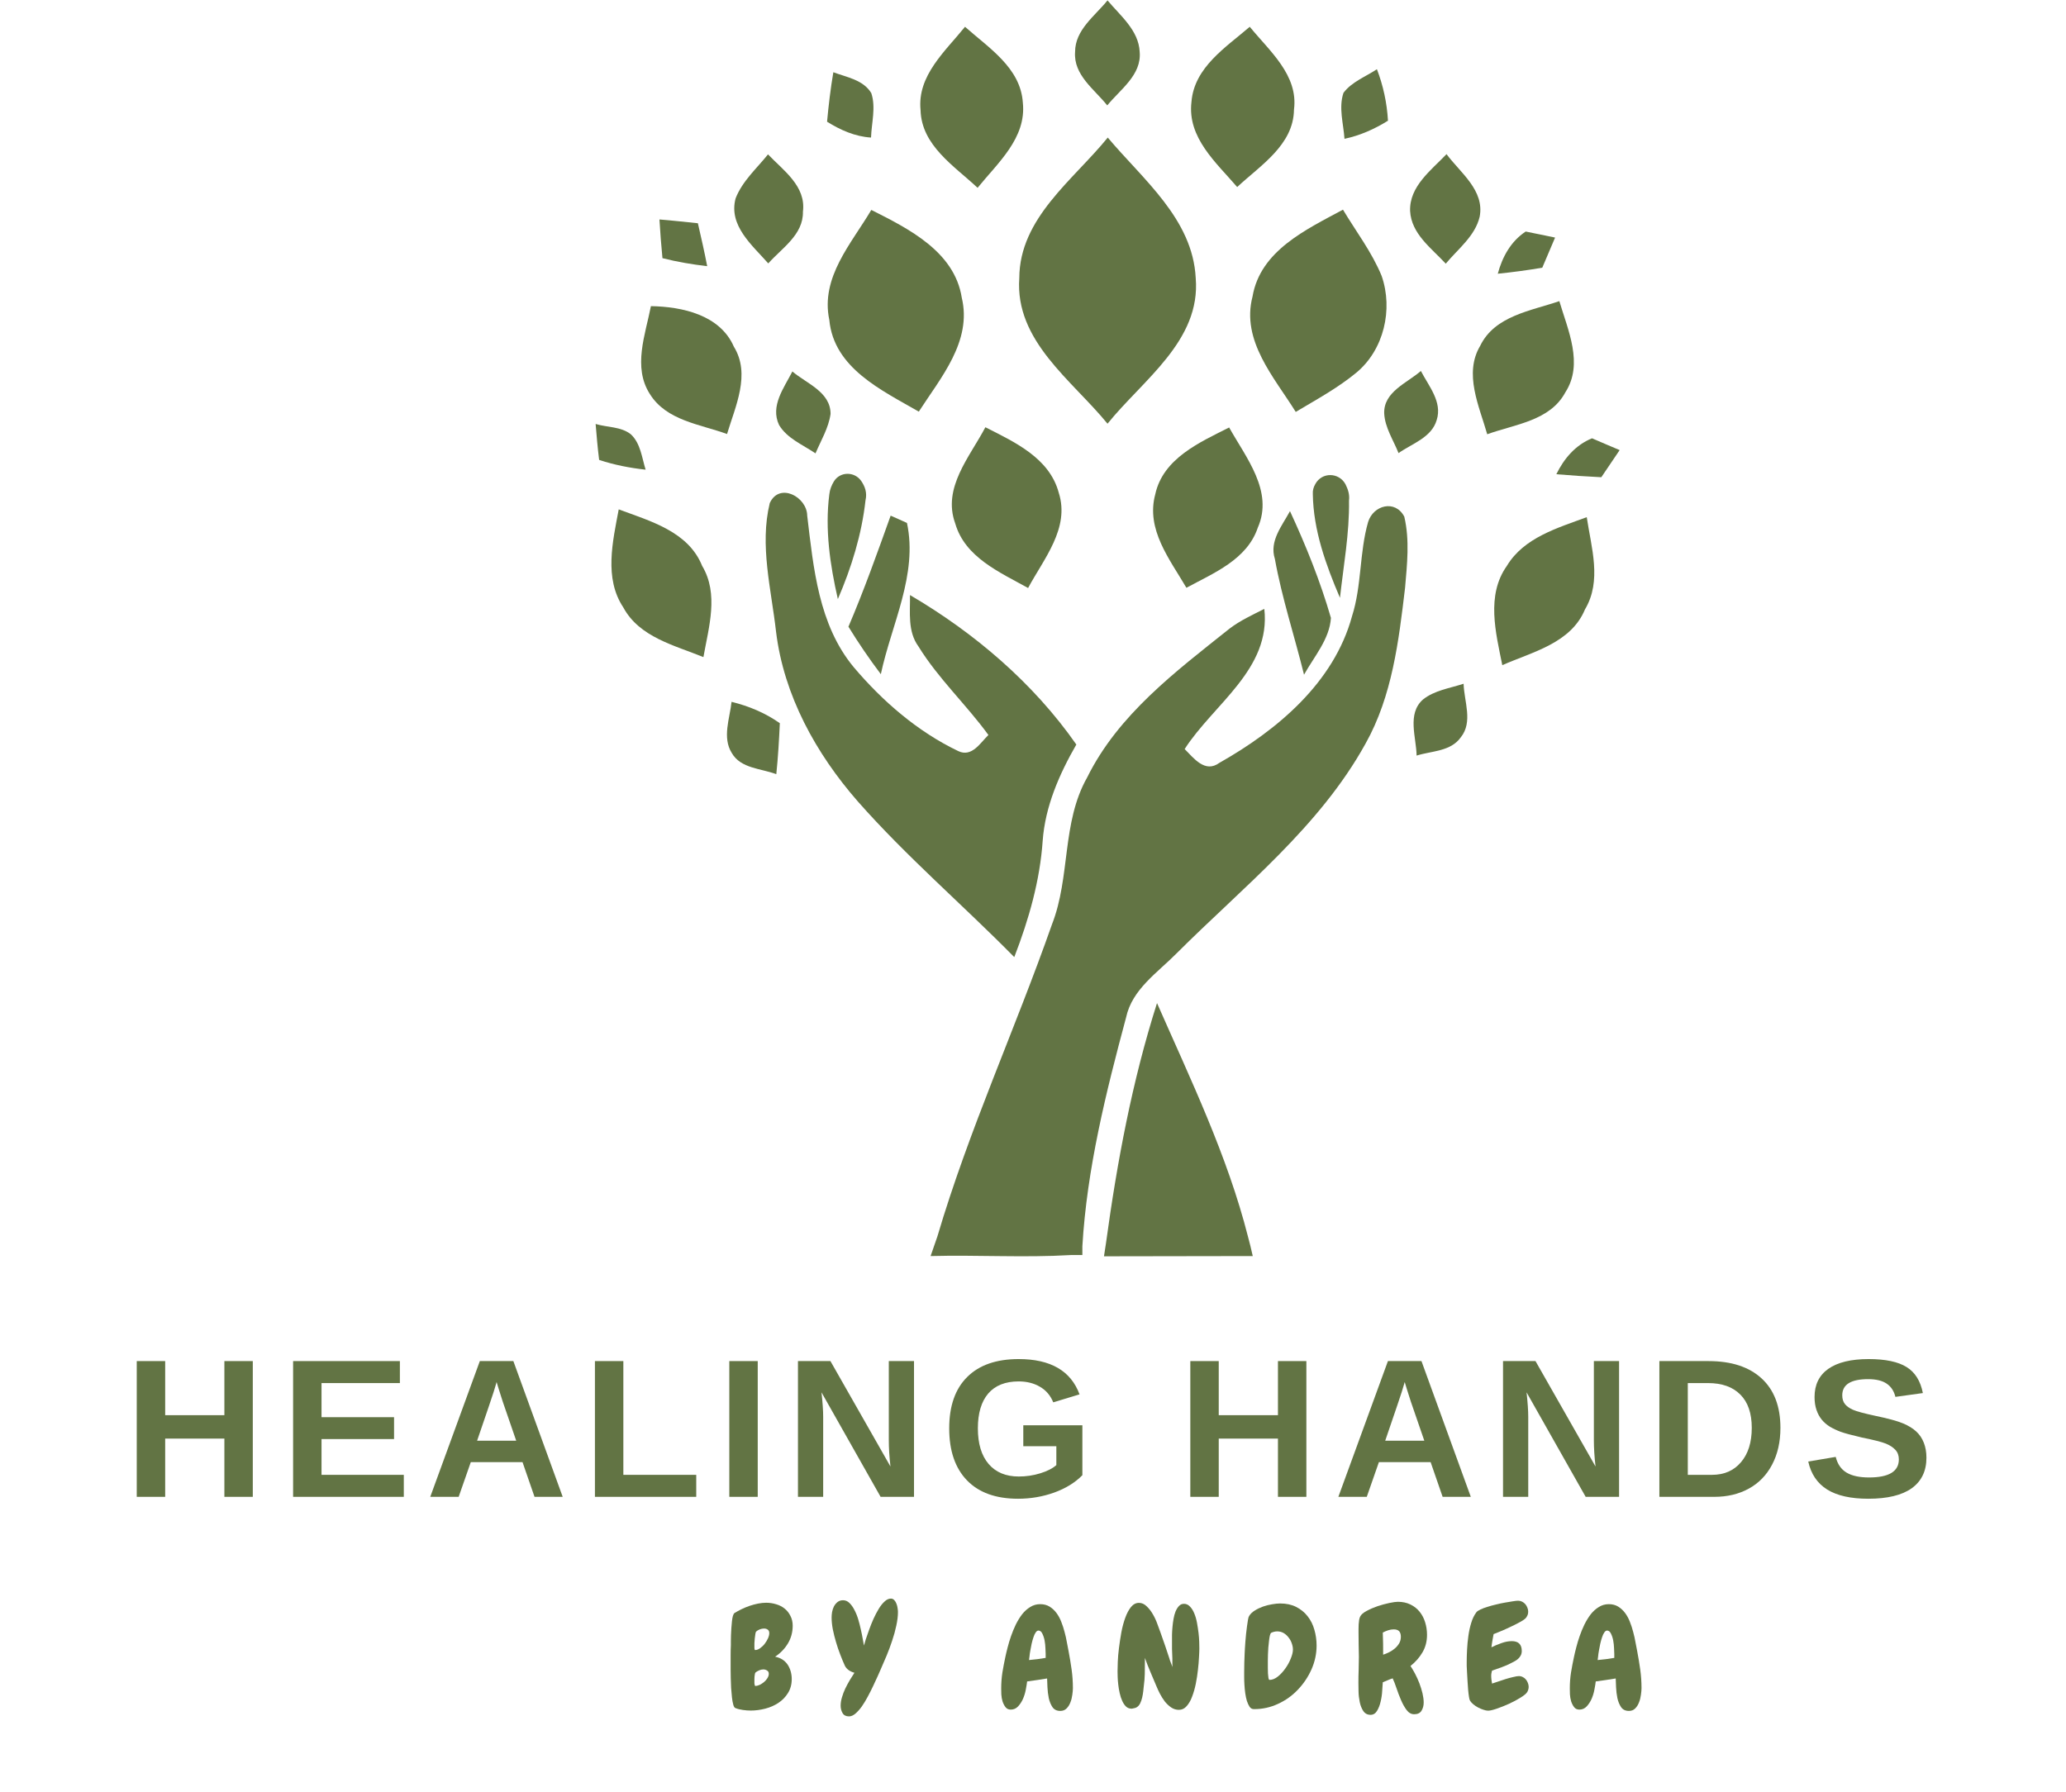 <?xml version="1.0" encoding="UTF-8"?> <svg xmlns="http://www.w3.org/2000/svg" xmlns:xlink="http://www.w3.org/1999/xlink" width="362" zoomAndPan="magnify" viewBox="0 0 271.5 235.5" height="314" preserveAspectRatio="xMidYMid meet" version="1.0"><defs><g></g><clipPath id="1b111bbb0a"><path d="M 78.273 55 L 85 55 L 85 62 L 78.273 62 Z M 78.273 55 " clip-rule="nonzero"></path></clipPath><clipPath id="67f170b3db"><path d="M 204 57 L 212.984 57 L 212.984 63 L 204 63 Z M 204 57 " clip-rule="nonzero"></path></clipPath><clipPath id="e0c60c5ea3"><path d="M 122 66 L 185 66 L 185 165.398 L 122 165.398 Z M 122 66 " clip-rule="nonzero"></path></clipPath><clipPath id="9cff6857cc"><path d="M 145 131 L 165 131 L 165 165.398 L 145 165.398 Z M 145 131 " clip-rule="nonzero"></path></clipPath></defs><path fill="#627444" d="M 141.281 6.82 C 141.281 3.914 143.891 2.098 145.543 0.051 C 147.227 2.066 149.637 3.98 149.77 6.82 C 150.035 9.859 147.227 11.742 145.508 13.855 C 143.824 11.742 141.051 9.859 141.281 6.82 Z M 141.281 6.82 " fill-opacity="1" fill-rule="nonzero"></path><path fill="#627444" d="M 120.973 14.48 C 120.512 9.926 124.242 6.723 126.816 3.52 C 129.922 6.293 134.117 8.902 134.414 13.492 C 134.91 18.148 131.109 21.418 128.469 24.688 C 125.398 21.812 121.105 19.137 120.973 14.48 Z M 120.973 14.48 " fill-opacity="1" fill-rule="nonzero"></path><path fill="#627444" d="M 156.574 13.391 C 156.938 8.836 161.098 6.227 164.234 3.52 C 166.809 6.688 170.641 9.859 170.047 14.414 C 169.98 19.074 165.621 21.746 162.582 24.586 C 159.84 21.383 156.012 18.113 156.574 13.391 Z M 156.574 13.391 " fill-opacity="1" fill-rule="nonzero"></path><path fill="#627444" d="M 109.512 9.496 C 111.262 10.156 113.441 10.484 114.5 12.238 C 115.125 14.117 114.531 16.133 114.465 18.082 C 112.352 17.949 110.438 17.09 108.688 16 C 108.887 13.82 109.148 11.641 109.512 9.496 Z M 109.512 9.496 " fill-opacity="1" fill-rule="nonzero"></path><path fill="#627444" d="M 176.551 12.203 C 177.641 10.75 179.457 10.09 180.945 9.098 C 181.77 11.246 182.266 13.523 182.398 15.867 C 180.648 16.957 178.73 17.816 176.684 18.246 C 176.551 16.266 175.891 14.152 176.551 12.203 Z M 176.551 12.203 " fill-opacity="1" fill-rule="nonzero"></path><path fill="#627444" d="M 96.668 26.074 C 97.559 23.793 99.441 22.145 100.926 20.293 C 102.941 22.406 105.945 24.457 105.516 27.824 C 105.582 30.863 102.742 32.613 100.961 34.625 C 98.879 32.25 95.707 29.672 96.668 26.074 Z M 96.668 26.074 " fill-opacity="1" fill-rule="nonzero"></path><path fill="#627444" d="M 185.305 27.727 C 185.203 24.488 188.078 22.375 190.094 20.262 C 191.906 22.707 195.113 25.016 194.449 28.484 C 193.855 31.027 191.609 32.711 189.992 34.66 C 188.109 32.613 185.469 30.762 185.305 27.727 Z M 185.305 27.727 " fill-opacity="1" fill-rule="nonzero"></path><path fill="#627444" d="M 114.5 27.594 C 119.422 30.07 125.43 33.074 126.387 39.117 C 127.773 44.863 123.613 49.652 120.742 54.109 C 115.887 51.305 109.578 48.398 108.984 42.059 C 107.797 36.441 111.891 32.02 114.5 27.594 Z M 114.5 27.594 " fill-opacity="1" fill-rule="nonzero"></path><path fill="#627444" d="M 164.598 38.984 C 165.621 32.941 171.664 30.168 176.484 27.559 C 178.203 30.434 180.285 33.141 181.57 36.277 C 183.09 40.672 181.867 45.988 178.234 48.992 C 175.793 51.008 172.984 52.527 170.277 54.145 C 167.469 49.621 163.078 44.797 164.598 38.984 Z M 164.598 38.984 " fill-opacity="1" fill-rule="nonzero"></path><path fill="#627444" d="M 86.66 28.848 C 88.344 28.98 90.027 29.18 91.711 29.344 C 92.141 31.227 92.57 33.074 92.934 34.988 C 90.953 34.758 89.004 34.43 87.055 33.934 C 86.891 32.215 86.758 30.531 86.66 28.848 Z M 86.66 28.848 " fill-opacity="1" fill-rule="nonzero"></path><path fill="#627444" d="M 85.539 40.242 C 89.664 40.309 94.617 41.398 96.434 45.559 C 98.68 49.191 96.633 53.418 95.543 57.051 C 92.012 55.762 87.586 55.301 85.406 51.801 C 83.125 48.266 84.812 43.973 85.539 40.242 Z M 85.539 40.242 " fill-opacity="1" fill-rule="nonzero"></path><path fill="#627444" d="M 194.516 45.457 C 196.434 41.496 201.188 40.867 204.918 39.582 C 206.043 43.379 208.125 47.836 205.711 51.566 C 203.699 55.332 199.074 55.762 195.441 57.082 C 194.387 53.383 192.336 49.125 194.516 45.457 Z M 194.516 45.457 " fill-opacity="1" fill-rule="nonzero"></path><path fill="#627444" d="M 102.379 55.863 C 101.191 53.352 103.039 50.973 104.129 48.828 C 105.98 50.414 109.148 51.504 109.148 54.41 C 108.887 56.258 107.895 57.875 107.168 59.594 C 105.516 58.469 103.438 57.645 102.379 55.863 Z M 102.379 55.863 " fill-opacity="1" fill-rule="nonzero"></path><path fill="#627444" d="M 181.902 54.344 C 181.805 51.504 184.906 50.348 186.723 48.762 C 187.746 50.742 189.562 52.824 188.805 55.199 C 188.145 57.512 185.566 58.305 183.785 59.559 C 183.125 57.875 182 56.227 181.902 54.344 Z M 181.902 54.344 " fill-opacity="1" fill-rule="nonzero"></path><g clip-path="url(#1b111bbb0a)"><path fill="#627444" d="M 78.273 55.73 C 79.789 56.191 81.605 56.059 82.895 57.082 C 84.184 58.273 84.348 60.156 84.844 61.738 C 82.762 61.508 80.715 61.113 78.734 60.453 C 78.535 58.867 78.402 57.281 78.273 55.73 Z M 78.273 55.73 " fill-opacity="1" fill-rule="nonzero"></path></g><path fill="#627444" d="M 129.492 56.16 C 133.324 58.105 137.914 60.188 139.137 64.777 C 140.621 69.434 137.152 73.465 135.105 77.293 C 131.375 75.215 126.816 73.266 125.531 68.809 C 123.812 64.117 127.445 60.055 129.492 56.16 Z M 129.492 56.16 " fill-opacity="1" fill-rule="nonzero"></path><path fill="#627444" d="M 151.816 64.977 C 152.84 60.254 157.66 58.141 161.527 56.191 C 163.738 60.156 167.402 64.578 165.289 69.367 C 163.871 73.562 159.512 75.312 155.91 77.262 C 153.73 73.531 150.562 69.598 151.816 64.977 Z M 151.816 64.977 " fill-opacity="1" fill-rule="nonzero"></path><g clip-path="url(#67f170b3db)"><path fill="#627444" d="M 204.523 62.336 C 205.547 60.254 207.035 58.504 209.211 57.613 C 210.402 58.141 211.625 58.637 212.844 59.164 C 212.055 60.352 211.227 61.543 210.434 62.73 C 208.453 62.633 206.473 62.5 204.523 62.336 Z M 204.523 62.336 " fill-opacity="1" fill-rule="nonzero"></path></g><path fill="#627444" d="M 196.828 35.98 C 197.422 33.77 198.547 31.719 200.496 30.434 C 201.781 30.695 203.07 30.961 204.359 31.227 C 203.797 32.547 203.234 33.867 202.676 35.188 C 200.727 35.52 198.777 35.781 196.828 35.98 Z M 196.828 35.98 " fill-opacity="1" fill-rule="nonzero"></path><path fill="#627444" d="M 81.309 66.957 C 85.473 68.508 90.457 69.863 92.273 74.387 C 94.488 78.086 93.133 82.445 92.438 86.375 C 88.641 84.824 84.02 83.766 81.906 79.836 C 79.363 76.008 80.516 71.184 81.309 66.957 Z M 81.309 66.957 " fill-opacity="1" fill-rule="nonzero"></path><path fill="#627444" d="M 198.02 74.387 C 200.262 70.656 204.688 69.402 208.52 67.98 C 209.113 71.977 210.535 76.336 208.289 80.102 C 206.438 84.559 201.387 85.684 197.422 87.434 C 196.566 83.172 195.277 78.25 198.02 74.387 Z M 198.02 74.387 " fill-opacity="1" fill-rule="nonzero"></path><path fill="#627444" d="M 186.988 91.957 C 188.508 90.734 190.52 90.473 192.336 89.875 C 192.402 92.188 193.594 94.895 191.973 96.91 C 190.652 98.793 188.145 98.695 186.16 99.32 C 186.129 96.945 184.875 93.84 186.988 91.957 Z M 186.988 91.957 " fill-opacity="1" fill-rule="nonzero"></path><path fill="#627444" d="M 96.137 92.254 C 98.418 92.816 100.562 93.707 102.48 95.062 C 102.379 97.309 102.246 99.551 102.016 101.766 C 100.035 101.004 97.359 101.039 96.172 98.992 C 94.883 96.945 95.906 94.434 96.137 92.254 Z M 96.137 92.254 " fill-opacity="1" fill-rule="nonzero"></path><path fill="#627444" d="M 113.738 65.77 C 113.973 64.777 113.676 63.953 113.18 63.227 C 112.285 61.938 110.371 61.973 109.578 63.293 C 109.281 63.789 109.051 64.348 108.984 64.977 C 108.391 69.598 109.082 74.258 110.105 78.746 C 111.891 74.621 113.246 70.227 113.738 65.77 Z M 113.738 65.77 " fill-opacity="1" fill-rule="nonzero"></path><path fill="#627444" d="M 177.277 65.801 C 177.379 65.008 177.145 64.316 176.816 63.656 C 175.957 62.07 173.711 62.035 172.852 63.621 C 172.621 64.02 172.488 64.449 172.523 64.941 C 172.59 69.699 174.242 74.258 176.09 78.582 C 176.551 74.387 177.344 70.094 177.277 65.801 Z M 177.277 65.801 " fill-opacity="1" fill-rule="nonzero"></path><path fill="#627444" d="M 137.023 110.516 C 137.352 105.992 139.203 101.766 141.445 97.867 C 135.801 89.777 128.039 83.172 119.586 78.219 C 119.617 80.496 119.254 83.008 120.707 84.988 C 123.316 89.215 126.984 92.617 129.891 96.613 C 128.832 97.637 127.711 99.586 125.926 98.727 C 120.609 96.184 115.984 92.188 112.188 87.695 C 107.562 82.117 106.902 74.652 106.078 67.781 C 106.047 65.305 102.414 63.359 101.156 66.133 C 99.805 71.68 101.355 77.461 101.984 83.039 C 103.008 91.43 107.234 99.059 112.715 105.332 C 119.121 112.598 126.488 118.906 133.289 125.809 C 135.207 120.852 136.66 115.766 137.023 110.516 Z M 137.023 110.516 " fill-opacity="1" fill-rule="nonzero"></path><g clip-path="url(#e0c60c5ea3)"><path fill="#627444" d="M 184.645 77.262 C 183.816 84.23 182.957 91.496 179.457 97.734 C 173.383 108.734 163.344 116.594 154.625 125.312 C 152.113 127.855 148.777 130.035 147.984 133.734 C 145.344 143.574 142.836 153.613 142.238 163.816 L 142.238 164.973 L 140.719 164.973 C 134.578 165.336 128.438 164.941 122.293 165.105 C 122.59 164.246 122.887 163.387 123.184 162.531 C 127.312 148.559 133.422 135.25 138.242 121.512 C 140.688 115.273 139.5 108.141 142.867 102.195 C 146.961 93.906 154.523 88.258 161.559 82.645 C 162.98 81.555 164.598 80.828 166.148 80.035 C 167.039 87.961 159.477 92.551 155.68 98.461 C 156.871 99.652 158.355 101.664 160.238 100.277 C 167.832 95.984 175.297 89.746 177.676 80.992 C 178.961 76.965 178.633 72.637 179.789 68.609 C 180.48 66.395 183.355 65.637 184.543 67.914 C 185.27 71.02 184.906 74.191 184.645 77.262 Z M 184.645 77.262 " fill-opacity="1" fill-rule="nonzero"></path></g><path fill="#627444" d="M 115.754 88.621 C 117.141 82.082 120.641 75.543 119.188 68.742 C 118.66 68.508 117.605 68.016 117.043 67.781 C 115.293 72.672 113.543 77.59 111.496 82.379 C 112.816 84.527 114.234 86.605 115.754 88.621 Z M 115.754 88.621 " fill-opacity="1" fill-rule="nonzero"></path><path fill="#627444" d="M 171.367 88.688 C 172.688 86.309 174.734 83.996 174.902 81.223 C 173.516 76.434 171.633 71.746 169.52 67.188 C 168.492 69.105 166.777 71.117 167.535 73.465 C 168.461 78.613 170.113 83.602 171.367 88.688 Z M 171.367 88.688 " fill-opacity="1" fill-rule="nonzero"></path><g clip-path="url(#9cff6857cc)"><path fill="#627444" d="M 152.047 131.852 C 148.777 142.121 146.797 152.754 145.344 163.387 C 145.277 163.816 145.145 164.676 145.078 165.137 C 151.586 165.105 158.125 165.137 164.629 165.105 C 164.434 164.246 164.234 163.387 164.004 162.562 C 161.293 151.895 156.473 141.922 152.047 131.852 Z M 152.047 131.852 " fill-opacity="1" fill-rule="nonzero"></path></g><path fill="#627444" d="M 133.949 36.543 C 133.984 28.648 141.051 23.664 145.574 18.082 C 150.199 23.598 156.738 28.781 157.133 36.543 C 157.828 44.797 150.164 49.949 145.543 55.695 C 140.887 49.984 133.355 44.832 133.949 36.543 Z M 133.949 36.543 " fill-opacity="1" fill-rule="nonzero"></path><g fill="#627444" fill-opacity="1"><g transform="translate(16.237, 196.755)"><g><path d="M 13.25 0 L 13.25 -7.656 L 5.469 -7.656 L 5.469 0 L 1.734 0 L 1.734 -17.844 L 5.469 -17.844 L 5.469 -10.734 L 13.25 -10.734 L 13.25 -17.844 L 16.984 -17.844 L 16.984 0 Z M 13.25 0 "></path></g></g></g><g fill="#627444" fill-opacity="1"><g transform="translate(36.784, 196.755)"><g><path d="M 1.734 0 L 1.734 -17.844 L 15.766 -17.844 L 15.766 -14.953 L 5.469 -14.953 L 5.469 -10.469 L 15 -10.469 L 15 -7.594 L 5.469 -7.594 L 5.469 -2.891 L 16.281 -2.891 L 16.281 0 Z M 1.734 0 "></path></g></g></g><g fill="#627444" fill-opacity="1"><g transform="translate(55.9, 196.755)"><g><path d="M 14.344 0 L 12.766 -4.562 L 5.969 -4.562 L 4.375 0 L 0.641 0 L 7.156 -17.844 L 11.562 -17.844 L 18.047 0 Z M 9.359 -15.094 L 9.281 -14.812 C 9.195 -14.508 9.094 -14.164 8.969 -13.781 C 8.852 -13.395 8.129 -11.258 6.797 -7.375 L 11.938 -7.375 L 10.172 -12.5 L 9.625 -14.219 Z M 9.359 -15.094 "></path></g></g></g><g fill="#627444" fill-opacity="1"><g transform="translate(76.448, 196.755)"><g><path d="M 1.734 0 L 1.734 -17.844 L 5.469 -17.844 L 5.469 -2.891 L 15.047 -2.891 L 15.047 0 Z M 1.734 0 "></path></g></g></g><g fill="#627444" fill-opacity="1"><g transform="translate(94.107, 196.755)"><g><path d="M 1.734 0 L 1.734 -17.844 L 5.469 -17.844 L 5.469 0 Z M 1.734 0 "></path></g></g></g><g fill="#627444" fill-opacity="1"><g transform="translate(103.129, 196.755)"><g><path d="M 12.594 0 L 4.828 -13.734 C 4.973 -12.398 5.047 -11.332 5.047 -10.531 L 5.047 0 L 1.734 0 L 1.734 -17.844 L 6 -17.844 L 13.891 -3.984 C 13.742 -5.266 13.672 -6.426 13.672 -7.469 L 13.672 -17.844 L 16.984 -17.844 L 16.984 0 Z M 12.594 0 "></path></g></g></g><g fill="#627444" fill-opacity="1"><g transform="translate(123.677, 196.755)"><g><path d="M 10.203 -2.672 C 11.18 -2.672 12.125 -2.812 13.031 -3.094 C 13.945 -3.375 14.648 -3.734 15.141 -4.172 L 15.141 -6.656 L 10.797 -6.656 L 10.797 -9.406 L 18.562 -9.406 L 18.562 -2.844 C 17.613 -1.875 16.379 -1.113 14.859 -0.562 C 13.348 -0.02 11.766 0.25 10.109 0.25 C 7.203 0.25 4.969 -0.551 3.406 -2.156 C 1.844 -3.77 1.062 -6.051 1.062 -9 C 1.062 -11.938 1.848 -14.188 3.422 -15.75 C 4.992 -17.32 7.25 -18.109 10.188 -18.109 C 14.383 -18.109 17.051 -16.562 18.188 -13.469 L 14.734 -12.422 C 14.367 -13.328 13.785 -14.008 12.984 -14.469 C 12.191 -14.938 11.258 -15.172 10.188 -15.172 C 8.438 -15.172 7.102 -14.641 6.188 -13.578 C 5.281 -12.516 4.828 -10.988 4.828 -9 C 4.828 -6.988 5.297 -5.43 6.234 -4.328 C 7.18 -3.223 8.504 -2.672 10.203 -2.672 Z M 10.203 -2.672 "></path></g></g></g><g fill="#627444" fill-opacity="1"><g transform="translate(145.667, 196.755)"><g></g></g></g><g fill="#627444" fill-opacity="1"><g transform="translate(154.69, 196.755)"><g><path d="M 13.25 0 L 13.25 -7.656 L 5.469 -7.656 L 5.469 0 L 1.734 0 L 1.734 -17.844 L 5.469 -17.844 L 5.469 -10.734 L 13.25 -10.734 L 13.25 -17.844 L 16.984 -17.844 L 16.984 0 Z M 13.25 0 "></path></g></g></g><g fill="#627444" fill-opacity="1"><g transform="translate(175.237, 196.755)"><g><path d="M 14.344 0 L 12.766 -4.562 L 5.969 -4.562 L 4.375 0 L 0.641 0 L 7.156 -17.844 L 11.562 -17.844 L 18.047 0 Z M 9.359 -15.094 L 9.281 -14.812 C 9.195 -14.508 9.094 -14.164 8.969 -13.781 C 8.852 -13.395 8.129 -11.258 6.797 -7.375 L 11.938 -7.375 L 10.172 -12.5 L 9.625 -14.219 Z M 9.359 -15.094 "></path></g></g></g><g fill="#627444" fill-opacity="1"><g transform="translate(195.784, 196.755)"><g><path d="M 12.594 0 L 4.828 -13.734 C 4.973 -12.398 5.047 -11.332 5.047 -10.531 L 5.047 0 L 1.734 0 L 1.734 -17.844 L 6 -17.844 L 13.891 -3.984 C 13.742 -5.266 13.672 -6.426 13.672 -7.469 L 13.672 -17.844 L 16.984 -17.844 L 16.984 0 Z M 12.594 0 "></path></g></g></g><g fill="#627444" fill-opacity="1"><g transform="translate(216.331, 196.755)"><g><path d="M 17.641 -9.062 C 17.641 -7.219 17.273 -5.609 16.547 -4.234 C 15.828 -2.859 14.805 -1.805 13.484 -1.078 C 12.172 -0.359 10.66 0 8.953 0 L 1.734 0 L 1.734 -17.844 L 8.188 -17.844 C 11.195 -17.844 13.523 -17.082 15.172 -15.562 C 16.816 -14.051 17.641 -11.883 17.641 -9.062 Z M 13.875 -9.062 C 13.875 -10.977 13.375 -12.438 12.375 -13.438 C 11.383 -14.445 9.969 -14.953 8.125 -14.953 L 5.469 -14.953 L 5.469 -2.891 L 8.641 -2.891 C 10.242 -2.891 11.516 -3.441 12.453 -4.547 C 13.398 -5.648 13.875 -7.156 13.875 -9.062 Z M 13.875 -9.062 "></path></g></g></g><g fill="#627444" fill-opacity="1"><g transform="translate(236.878, 196.755)"><g><path d="M 16.281 -5.141 C 16.281 -3.391 15.633 -2.051 14.344 -1.125 C 13.051 -0.207 11.148 0.25 8.641 0.25 C 6.348 0.25 4.551 -0.148 3.25 -0.953 C 1.945 -1.766 1.113 -2.992 0.75 -4.641 L 4.359 -5.25 C 4.598 -4.301 5.07 -3.613 5.781 -3.188 C 6.5 -2.758 7.484 -2.547 8.734 -2.547 C 11.348 -2.547 12.656 -3.336 12.656 -4.922 C 12.656 -5.43 12.504 -5.848 12.203 -6.172 C 11.898 -6.504 11.477 -6.781 10.938 -7 C 10.395 -7.219 9.348 -7.484 7.797 -7.797 C 6.461 -8.109 5.535 -8.359 5.016 -8.547 C 4.492 -8.742 4.02 -8.969 3.594 -9.219 C 3.176 -9.477 2.816 -9.789 2.516 -10.156 C 2.223 -10.52 1.992 -10.945 1.828 -11.438 C 1.66 -11.926 1.578 -12.488 1.578 -13.125 C 1.578 -14.738 2.18 -15.973 3.391 -16.828 C 4.609 -17.68 6.375 -18.109 8.688 -18.109 C 10.895 -18.109 12.555 -17.758 13.672 -17.062 C 14.785 -16.375 15.5 -15.234 15.812 -13.641 L 12.203 -13.141 C 12.016 -13.91 11.633 -14.488 11.062 -14.875 C 10.488 -15.27 9.672 -15.469 8.609 -15.469 C 6.348 -15.469 5.219 -14.758 5.219 -13.344 C 5.219 -12.875 5.336 -12.488 5.578 -12.188 C 5.816 -11.895 6.172 -11.645 6.641 -11.438 C 7.117 -11.227 8.082 -10.969 9.531 -10.656 C 11.238 -10.301 12.461 -9.969 13.203 -9.656 C 13.941 -9.344 14.523 -8.984 14.953 -8.578 C 15.391 -8.172 15.719 -7.68 15.938 -7.109 C 16.164 -6.535 16.281 -5.879 16.281 -5.141 Z M 16.281 -5.141 "></path></g></g></g><g fill="#627444" fill-opacity="1"><g transform="translate(95.437, 224.629)"><g><path d="M 8.734 -10.938 C 8.734 -10.082 8.523 -9.305 8.109 -8.609 C 7.691 -7.91 7.129 -7.328 6.422 -6.859 C 6.797 -6.785 7.117 -6.66 7.391 -6.484 C 7.66 -6.305 7.883 -6.086 8.062 -5.828 C 8.238 -5.566 8.375 -5.27 8.469 -4.938 C 8.562 -4.613 8.609 -4.273 8.609 -3.922 C 8.609 -3.223 8.441 -2.609 8.109 -2.078 C 7.785 -1.555 7.363 -1.125 6.844 -0.781 C 6.332 -0.445 5.758 -0.195 5.125 -0.031 C 4.488 0.133 3.852 0.219 3.219 0.219 C 2.875 0.219 2.531 0.191 2.188 0.141 C 1.844 0.098 1.516 0.016 1.203 -0.109 C 1.086 -0.148 0.992 -0.301 0.922 -0.562 C 0.848 -0.832 0.789 -1.156 0.75 -1.531 C 0.707 -1.914 0.672 -2.328 0.641 -2.766 C 0.617 -3.211 0.602 -3.641 0.594 -4.047 C 0.582 -4.461 0.578 -4.82 0.578 -5.125 C 0.578 -5.438 0.578 -5.656 0.578 -5.781 C 0.578 -6.207 0.578 -6.641 0.578 -7.078 C 0.578 -7.516 0.586 -7.953 0.609 -8.391 C 0.609 -8.492 0.609 -8.66 0.609 -8.891 C 0.617 -9.129 0.625 -9.395 0.625 -9.688 C 0.633 -9.977 0.648 -10.285 0.672 -10.609 C 0.691 -10.93 0.719 -11.227 0.75 -11.5 C 0.781 -11.781 0.82 -12.02 0.875 -12.219 C 0.938 -12.414 1.004 -12.539 1.078 -12.594 C 1.359 -12.77 1.672 -12.941 2.016 -13.109 C 2.359 -13.273 2.711 -13.422 3.078 -13.547 C 3.453 -13.672 3.82 -13.77 4.188 -13.844 C 4.562 -13.914 4.914 -13.953 5.25 -13.953 C 5.707 -13.953 6.148 -13.883 6.578 -13.75 C 7.004 -13.625 7.375 -13.43 7.688 -13.172 C 8 -12.922 8.25 -12.602 8.438 -12.219 C 8.633 -11.844 8.734 -11.414 8.734 -10.938 Z M 5.656 -9.953 C 5.656 -10.16 5.594 -10.312 5.469 -10.406 C 5.344 -10.508 5.172 -10.562 4.953 -10.562 C 4.785 -10.562 4.602 -10.523 4.406 -10.453 C 4.219 -10.379 4.055 -10.281 3.922 -10.156 C 3.891 -10.125 3.859 -10.02 3.828 -9.844 C 3.797 -9.676 3.77 -9.484 3.75 -9.266 C 3.727 -9.047 3.711 -8.836 3.703 -8.641 C 3.703 -8.453 3.703 -8.332 3.703 -8.281 C 3.703 -8.25 3.703 -8.203 3.703 -8.141 C 3.703 -8.086 3.703 -8.031 3.703 -7.969 C 3.711 -7.914 3.723 -7.863 3.734 -7.812 C 3.742 -7.758 3.766 -7.734 3.797 -7.734 C 4.004 -7.734 4.219 -7.812 4.438 -7.969 C 4.664 -8.125 4.867 -8.316 5.047 -8.547 C 5.223 -8.773 5.367 -9.016 5.484 -9.266 C 5.598 -9.523 5.656 -9.754 5.656 -9.953 Z M 5.594 -4.609 C 5.594 -4.816 5.516 -4.961 5.359 -5.047 C 5.211 -5.141 5.051 -5.188 4.875 -5.188 C 4.695 -5.188 4.508 -5.145 4.312 -5.062 C 4.125 -4.977 3.969 -4.883 3.844 -4.781 C 3.812 -4.75 3.785 -4.68 3.766 -4.578 C 3.742 -4.484 3.727 -4.379 3.719 -4.266 C 3.719 -4.148 3.711 -4.039 3.703 -3.938 C 3.703 -3.832 3.703 -3.758 3.703 -3.719 C 3.703 -3.695 3.703 -3.648 3.703 -3.578 C 3.703 -3.504 3.703 -3.426 3.703 -3.344 C 3.711 -3.258 3.727 -3.18 3.75 -3.109 C 3.77 -3.047 3.789 -3.016 3.812 -3.016 C 3.988 -3.016 4.18 -3.062 4.391 -3.156 C 4.598 -3.258 4.789 -3.383 4.969 -3.531 C 5.145 -3.676 5.289 -3.844 5.406 -4.031 C 5.531 -4.227 5.594 -4.422 5.594 -4.609 Z M 5.594 -4.609 "></path></g></g></g><g fill="#627444" fill-opacity="1"><g transform="translate(109.097, 224.629)"><g><path d="M 8.906 -12.734 C 8.906 -12.191 8.832 -11.594 8.688 -10.938 C 8.551 -10.281 8.367 -9.617 8.141 -8.953 C 7.922 -8.285 7.68 -7.641 7.422 -7.016 C 7.16 -6.391 6.922 -5.832 6.703 -5.344 C 6.578 -5.07 6.426 -4.727 6.25 -4.312 C 6.07 -3.906 5.867 -3.469 5.641 -3 C 5.422 -2.531 5.18 -2.055 4.922 -1.578 C 4.672 -1.109 4.41 -0.68 4.141 -0.297 C 3.867 0.078 3.594 0.383 3.312 0.625 C 3.031 0.863 2.75 0.984 2.469 0.984 C 2.07 0.984 1.789 0.836 1.625 0.547 C 1.457 0.254 1.375 -0.066 1.375 -0.422 C 1.375 -0.766 1.43 -1.129 1.547 -1.516 C 1.66 -1.91 1.805 -2.297 1.984 -2.672 C 2.172 -3.055 2.367 -3.426 2.578 -3.781 C 2.797 -4.145 3 -4.469 3.188 -4.75 C 2.938 -4.812 2.691 -4.922 2.453 -5.078 C 2.223 -5.242 2.051 -5.438 1.938 -5.656 C 1.738 -6.094 1.535 -6.582 1.328 -7.125 C 1.117 -7.664 0.93 -8.219 0.766 -8.781 C 0.598 -9.344 0.457 -9.906 0.344 -10.469 C 0.238 -11.031 0.188 -11.547 0.188 -12.016 C 0.188 -12.234 0.207 -12.473 0.25 -12.734 C 0.301 -13.004 0.383 -13.254 0.5 -13.484 C 0.625 -13.711 0.781 -13.898 0.969 -14.047 C 1.164 -14.203 1.406 -14.281 1.688 -14.281 C 2.008 -14.281 2.289 -14.16 2.531 -13.922 C 2.781 -13.68 3 -13.375 3.188 -13 C 3.383 -12.633 3.551 -12.223 3.688 -11.766 C 3.82 -11.316 3.938 -10.867 4.031 -10.422 C 4.133 -9.973 4.219 -9.562 4.281 -9.188 C 4.344 -8.82 4.395 -8.535 4.438 -8.328 C 4.488 -8.516 4.57 -8.797 4.688 -9.172 C 4.812 -9.547 4.957 -9.961 5.125 -10.422 C 5.289 -10.879 5.477 -11.348 5.688 -11.828 C 5.906 -12.305 6.133 -12.742 6.375 -13.141 C 6.613 -13.535 6.867 -13.859 7.141 -14.109 C 7.41 -14.367 7.691 -14.5 7.984 -14.5 C 8.16 -14.5 8.312 -14.426 8.438 -14.281 C 8.562 -14.145 8.656 -13.984 8.719 -13.797 C 8.789 -13.617 8.836 -13.43 8.859 -13.234 C 8.891 -13.035 8.906 -12.867 8.906 -12.734 Z M 8.906 -12.734 "></path></g></g></g><g fill="#627444" fill-opacity="1"><g transform="translate(121.98, 224.629)"><g></g></g></g><g fill="#627444" fill-opacity="1"><g transform="translate(131.087, 224.629)"><g><path d="M 9.906 -2.734 C 9.906 -2.492 9.879 -2.195 9.828 -1.844 C 9.785 -1.5 9.703 -1.172 9.578 -0.859 C 9.461 -0.547 9.297 -0.281 9.078 -0.062 C 8.867 0.156 8.594 0.266 8.25 0.266 C 7.789 0.266 7.445 0.098 7.219 -0.234 C 7 -0.566 6.836 -0.961 6.734 -1.422 C 6.641 -1.891 6.582 -2.363 6.562 -2.844 C 6.539 -3.332 6.523 -3.719 6.516 -4 C 5.629 -3.852 4.754 -3.723 3.891 -3.609 C 3.859 -3.328 3.801 -2.973 3.719 -2.547 C 3.645 -2.129 3.523 -1.727 3.359 -1.344 C 3.191 -0.957 2.973 -0.617 2.703 -0.328 C 2.441 -0.047 2.117 0.094 1.734 0.094 C 1.441 0.094 1.211 -0.016 1.047 -0.234 C 0.879 -0.453 0.75 -0.707 0.656 -1 C 0.57 -1.289 0.52 -1.594 0.5 -1.906 C 0.488 -2.227 0.484 -2.492 0.484 -2.703 C 0.484 -3.398 0.535 -4.094 0.641 -4.781 C 0.754 -5.469 0.883 -6.148 1.031 -6.828 C 1.102 -7.18 1.203 -7.598 1.328 -8.078 C 1.453 -8.566 1.602 -9.066 1.781 -9.578 C 1.957 -10.086 2.164 -10.594 2.406 -11.094 C 2.656 -11.594 2.93 -12.039 3.234 -12.438 C 3.547 -12.832 3.898 -13.148 4.297 -13.391 C 4.691 -13.641 5.129 -13.766 5.609 -13.766 C 6.078 -13.766 6.484 -13.66 6.828 -13.453 C 7.172 -13.242 7.473 -12.969 7.734 -12.625 C 7.992 -12.281 8.207 -11.891 8.375 -11.453 C 8.551 -11.016 8.695 -10.566 8.812 -10.109 C 8.938 -9.66 9.035 -9.219 9.109 -8.781 C 9.191 -8.352 9.266 -7.973 9.328 -7.641 C 9.484 -6.836 9.617 -6.023 9.734 -5.203 C 9.848 -4.391 9.906 -3.566 9.906 -2.734 Z M 6.328 -7.234 C 6.328 -7.379 6.316 -7.625 6.297 -7.969 C 6.285 -8.312 6.25 -8.648 6.188 -8.984 C 6.125 -9.328 6.023 -9.629 5.891 -9.891 C 5.766 -10.16 5.594 -10.297 5.375 -10.297 C 5.25 -10.297 5.129 -10.211 5.016 -10.047 C 4.898 -9.879 4.801 -9.664 4.719 -9.406 C 4.633 -9.156 4.555 -8.875 4.484 -8.562 C 4.422 -8.258 4.363 -7.961 4.312 -7.672 C 4.258 -7.391 4.223 -7.133 4.203 -6.906 C 4.18 -6.688 4.16 -6.523 4.141 -6.422 C 4.879 -6.484 5.609 -6.578 6.328 -6.703 Z M 6.328 -7.234 "></path></g></g></g><g fill="#627444" fill-opacity="1"><g transform="translate(146.283, 224.629)"><g><path d="M 11.328 -7.938 C 11.328 -7.664 11.312 -7.281 11.281 -6.781 C 11.258 -6.281 11.211 -5.727 11.141 -5.125 C 11.078 -4.531 10.984 -3.922 10.859 -3.297 C 10.734 -2.68 10.57 -2.117 10.375 -1.609 C 10.188 -1.098 9.945 -0.68 9.656 -0.359 C 9.375 -0.035 9.035 0.125 8.641 0.125 C 8.273 0.125 7.938 0.02 7.625 -0.188 C 7.312 -0.406 7.031 -0.672 6.781 -0.984 C 6.539 -1.305 6.328 -1.645 6.141 -2 C 5.961 -2.352 5.812 -2.68 5.688 -2.984 C 5.426 -3.609 5.164 -4.223 4.906 -4.828 C 4.645 -5.441 4.398 -6.066 4.172 -6.703 L 4.172 -6.188 C 4.172 -5.656 4.164 -5.125 4.156 -4.594 C 4.145 -4.07 4.102 -3.551 4.031 -3.031 C 4.008 -2.82 3.984 -2.578 3.953 -2.297 C 3.922 -2.023 3.875 -1.754 3.812 -1.484 C 3.75 -1.211 3.66 -0.957 3.547 -0.719 C 3.43 -0.488 3.273 -0.316 3.078 -0.203 C 2.961 -0.141 2.859 -0.102 2.766 -0.094 C 2.672 -0.082 2.57 -0.062 2.469 -0.031 L 2.406 -0.031 C 2.125 -0.031 1.883 -0.125 1.688 -0.312 C 1.488 -0.508 1.32 -0.758 1.188 -1.062 C 1.051 -1.363 0.941 -1.703 0.859 -2.078 C 0.773 -2.453 0.711 -2.82 0.672 -3.188 C 0.629 -3.551 0.602 -3.891 0.594 -4.203 C 0.582 -4.516 0.578 -4.758 0.578 -4.938 C 0.578 -5.227 0.586 -5.645 0.609 -6.188 C 0.629 -6.738 0.68 -7.348 0.766 -8.016 C 0.848 -8.68 0.953 -9.363 1.078 -10.062 C 1.211 -10.77 1.383 -11.41 1.594 -11.984 C 1.801 -12.555 2.051 -13.023 2.344 -13.391 C 2.645 -13.754 2.992 -13.938 3.391 -13.938 C 3.766 -13.938 4.102 -13.785 4.406 -13.484 C 4.719 -13.191 4.988 -12.844 5.219 -12.438 C 5.457 -12.031 5.656 -11.602 5.812 -11.156 C 5.969 -10.719 6.102 -10.348 6.219 -10.047 C 6.426 -9.473 6.629 -8.895 6.828 -8.312 C 7.023 -7.738 7.219 -7.16 7.406 -6.578 C 7.414 -6.547 7.438 -6.473 7.469 -6.359 C 7.508 -6.254 7.555 -6.133 7.609 -6 C 7.66 -5.852 7.723 -5.688 7.797 -5.5 C 7.797 -5.656 7.789 -5.766 7.781 -5.828 C 7.781 -5.898 7.781 -5.961 7.781 -6.016 C 7.781 -6.078 7.781 -6.148 7.781 -6.234 C 7.781 -6.316 7.781 -6.453 7.781 -6.641 C 7.758 -7.047 7.742 -7.453 7.734 -7.859 C 7.734 -8.273 7.734 -8.676 7.734 -9.062 C 7.734 -9.238 7.734 -9.477 7.734 -9.781 C 7.742 -10.094 7.766 -10.426 7.797 -10.781 C 7.828 -11.133 7.875 -11.488 7.938 -11.844 C 8 -12.195 8.086 -12.52 8.203 -12.812 C 8.328 -13.102 8.477 -13.344 8.656 -13.531 C 8.832 -13.719 9.051 -13.812 9.312 -13.812 C 9.613 -13.812 9.875 -13.691 10.094 -13.453 C 10.32 -13.223 10.508 -12.926 10.656 -12.562 C 10.812 -12.195 10.93 -11.785 11.016 -11.328 C 11.098 -10.879 11.164 -10.438 11.219 -10 C 11.27 -9.57 11.301 -9.172 11.312 -8.797 C 11.32 -8.43 11.328 -8.145 11.328 -7.938 Z M 11.328 -7.938 "></path></g></g></g><g fill="#627444" fill-opacity="1"><g transform="translate(162.924, 224.629)"><g><path d="M 10.094 -8.328 C 10.094 -7.242 9.867 -6.195 9.422 -5.188 C 8.973 -4.188 8.375 -3.297 7.625 -2.516 C 6.883 -1.734 6.016 -1.113 5.016 -0.656 C 4.023 -0.195 2.984 0.031 1.891 0.031 L 1.844 0.031 C 1.625 0.031 1.441 -0.066 1.297 -0.266 C 1.16 -0.473 1.039 -0.727 0.938 -1.031 C 0.844 -1.344 0.77 -1.688 0.719 -2.062 C 0.664 -2.445 0.629 -2.82 0.609 -3.188 C 0.586 -3.551 0.578 -3.879 0.578 -4.172 C 0.578 -4.461 0.578 -4.68 0.578 -4.828 C 0.578 -5.242 0.582 -5.66 0.594 -6.078 C 0.602 -6.492 0.617 -6.91 0.641 -7.328 C 0.641 -7.461 0.648 -7.66 0.672 -7.922 C 0.691 -8.191 0.711 -8.492 0.734 -8.828 C 0.766 -9.16 0.797 -9.508 0.828 -9.875 C 0.867 -10.238 0.91 -10.578 0.953 -10.891 C 0.992 -11.203 1.035 -11.477 1.078 -11.719 C 1.117 -11.969 1.172 -12.133 1.234 -12.219 C 1.398 -12.488 1.648 -12.727 1.984 -12.938 C 2.316 -13.145 2.676 -13.316 3.062 -13.453 C 3.445 -13.586 3.836 -13.688 4.234 -13.75 C 4.641 -13.82 4.992 -13.859 5.297 -13.859 C 6.109 -13.859 6.812 -13.707 7.406 -13.406 C 8.008 -13.102 8.508 -12.695 8.906 -12.188 C 9.312 -11.676 9.609 -11.086 9.797 -10.422 C 9.992 -9.754 10.094 -9.055 10.094 -8.328 Z M 6.984 -7.797 C 6.984 -8.066 6.93 -8.344 6.828 -8.625 C 6.734 -8.906 6.594 -9.16 6.406 -9.391 C 6.227 -9.629 6.016 -9.82 5.766 -9.969 C 5.516 -10.113 5.234 -10.188 4.922 -10.188 C 4.66 -10.188 4.395 -10.125 4.125 -10 C 4.062 -9.957 4.004 -9.836 3.953 -9.641 C 3.91 -9.453 3.875 -9.223 3.844 -8.953 C 3.812 -8.68 3.781 -8.383 3.75 -8.062 C 3.727 -7.75 3.711 -7.445 3.703 -7.156 C 3.703 -6.863 3.695 -6.602 3.688 -6.375 C 3.688 -6.156 3.688 -6.008 3.688 -5.938 C 3.688 -5.812 3.688 -5.629 3.688 -5.391 C 3.688 -5.148 3.691 -4.91 3.703 -4.672 C 3.723 -4.441 3.742 -4.238 3.766 -4.062 C 3.797 -3.895 3.844 -3.812 3.906 -3.812 C 4.27 -3.812 4.633 -3.957 5 -4.25 C 5.363 -4.539 5.691 -4.895 5.984 -5.312 C 6.285 -5.727 6.523 -6.164 6.703 -6.625 C 6.891 -7.082 6.984 -7.473 6.984 -7.797 Z M 6.984 -7.797 "></path></g></g></g><g fill="#627444" fill-opacity="1"><g transform="translate(177.936, 224.629)"><g><path d="M 9.594 -9.734 C 9.594 -8.879 9.395 -8.113 9 -7.438 C 8.602 -6.758 8.078 -6.16 7.422 -5.641 C 7.617 -5.348 7.82 -5.004 8.031 -4.609 C 8.238 -4.211 8.426 -3.797 8.594 -3.359 C 8.758 -2.922 8.895 -2.484 9 -2.047 C 9.102 -1.609 9.156 -1.203 9.156 -0.828 C 9.156 -0.43 9.062 -0.078 8.875 0.234 C 8.688 0.547 8.363 0.703 7.906 0.703 C 7.52 0.703 7.188 0.516 6.906 0.141 C 6.633 -0.223 6.391 -0.66 6.172 -1.172 C 5.953 -1.68 5.754 -2.203 5.578 -2.734 C 5.398 -3.266 5.234 -3.691 5.078 -4.016 C 4.848 -3.941 4.629 -3.859 4.422 -3.766 C 4.211 -3.672 4 -3.582 3.781 -3.5 C 3.758 -3.227 3.734 -2.852 3.703 -2.375 C 3.68 -1.906 3.613 -1.438 3.5 -0.969 C 3.395 -0.5 3.238 -0.094 3.031 0.25 C 2.82 0.602 2.535 0.781 2.172 0.781 C 1.766 0.781 1.445 0.613 1.219 0.281 C 1 -0.051 0.844 -0.445 0.75 -0.906 C 0.656 -1.363 0.602 -1.828 0.594 -2.297 C 0.582 -2.773 0.578 -3.148 0.578 -3.422 C 0.578 -4.004 0.586 -4.578 0.609 -5.141 C 0.629 -5.703 0.641 -6.27 0.641 -6.844 C 0.641 -7.375 0.629 -7.906 0.609 -8.438 C 0.598 -8.969 0.594 -9.504 0.594 -10.047 C 0.594 -10.172 0.594 -10.328 0.594 -10.516 C 0.594 -10.711 0.598 -10.91 0.609 -11.109 C 0.629 -11.316 0.648 -11.508 0.672 -11.688 C 0.703 -11.875 0.75 -12.023 0.812 -12.141 C 0.938 -12.398 1.219 -12.645 1.656 -12.875 C 2.094 -13.113 2.57 -13.32 3.094 -13.5 C 3.625 -13.676 4.141 -13.816 4.641 -13.922 C 5.141 -14.023 5.508 -14.078 5.75 -14.078 C 6.383 -14.078 6.941 -13.957 7.422 -13.719 C 7.898 -13.488 8.301 -13.172 8.625 -12.766 C 8.945 -12.367 9.188 -11.91 9.344 -11.391 C 9.508 -10.867 9.594 -10.316 9.594 -9.734 Z M 6.156 -9.484 C 6.156 -9.797 6.082 -10.035 5.938 -10.203 C 5.789 -10.367 5.551 -10.453 5.219 -10.453 C 4.969 -10.453 4.719 -10.41 4.469 -10.328 C 4.219 -10.242 3.988 -10.145 3.781 -10.031 C 3.82 -9.051 3.836 -8.082 3.828 -7.125 C 4.086 -7.207 4.352 -7.316 4.625 -7.453 C 4.895 -7.586 5.145 -7.754 5.375 -7.953 C 5.602 -8.148 5.789 -8.375 5.938 -8.625 C 6.082 -8.875 6.156 -9.16 6.156 -9.484 Z M 6.156 -9.484 "></path></g></g></g><g fill="#627444" fill-opacity="1"><g transform="translate(192.262, 224.629)"><g><path d="M 8.625 -2.906 C 8.625 -2.664 8.562 -2.438 8.438 -2.219 C 8.312 -2.008 8.02 -1.766 7.562 -1.484 C 7.113 -1.203 6.609 -0.93 6.047 -0.672 C 5.492 -0.422 4.957 -0.207 4.438 -0.031 C 3.926 0.145 3.547 0.234 3.297 0.234 C 3.117 0.234 2.91 0.191 2.672 0.109 C 2.441 0.035 2.207 -0.062 1.969 -0.188 C 1.738 -0.312 1.531 -0.453 1.344 -0.609 C 1.156 -0.766 1.016 -0.922 0.922 -1.078 C 0.867 -1.16 0.82 -1.332 0.781 -1.594 C 0.738 -1.852 0.703 -2.156 0.672 -2.5 C 0.641 -2.844 0.613 -3.207 0.594 -3.594 C 0.57 -3.988 0.551 -4.359 0.531 -4.703 C 0.508 -5.055 0.492 -5.367 0.484 -5.641 C 0.484 -5.91 0.484 -6.109 0.484 -6.234 C 0.484 -6.691 0.5 -7.219 0.531 -7.812 C 0.562 -8.406 0.617 -9 0.703 -9.594 C 0.785 -10.195 0.91 -10.77 1.078 -11.312 C 1.242 -11.863 1.473 -12.332 1.766 -12.719 C 1.848 -12.82 2.02 -12.938 2.281 -13.062 C 2.539 -13.188 2.844 -13.301 3.188 -13.406 C 3.539 -13.52 3.922 -13.625 4.328 -13.719 C 4.734 -13.82 5.125 -13.906 5.5 -13.969 C 5.883 -14.039 6.227 -14.098 6.531 -14.141 C 6.844 -14.191 7.078 -14.219 7.234 -14.219 C 7.422 -14.219 7.598 -14.176 7.766 -14.094 C 7.93 -14.008 8.07 -13.898 8.188 -13.766 C 8.301 -13.629 8.391 -13.477 8.453 -13.312 C 8.523 -13.145 8.562 -12.973 8.562 -12.797 C 8.562 -12.629 8.539 -12.488 8.5 -12.375 C 8.457 -12.27 8.395 -12.148 8.312 -12.016 C 8.188 -11.848 7.926 -11.656 7.531 -11.438 C 7.133 -11.219 6.703 -11 6.234 -10.781 C 5.773 -10.562 5.332 -10.363 4.906 -10.188 C 4.488 -10.02 4.191 -9.898 4.016 -9.828 C 3.961 -9.547 3.91 -9.258 3.859 -8.969 C 3.805 -8.676 3.766 -8.383 3.734 -8.094 C 4.117 -8.289 4.551 -8.473 5.031 -8.641 C 5.508 -8.816 5.969 -8.906 6.406 -8.906 C 7.281 -8.906 7.719 -8.473 7.719 -7.609 C 7.719 -7.398 7.676 -7.211 7.594 -7.047 C 7.52 -6.891 7.414 -6.75 7.281 -6.625 C 7.156 -6.5 7.008 -6.391 6.844 -6.297 C 6.676 -6.203 6.508 -6.113 6.344 -6.031 C 5.945 -5.82 5.531 -5.641 5.094 -5.484 C 4.664 -5.328 4.238 -5.176 3.812 -5.031 C 3.789 -4.938 3.766 -4.828 3.734 -4.703 C 3.711 -4.586 3.703 -4.477 3.703 -4.375 C 3.703 -4.195 3.711 -4.02 3.734 -3.844 C 3.766 -3.676 3.789 -3.504 3.812 -3.328 C 3.957 -3.379 4.191 -3.457 4.516 -3.562 C 4.848 -3.676 5.191 -3.789 5.547 -3.906 C 5.91 -4.02 6.258 -4.113 6.594 -4.188 C 6.926 -4.27 7.172 -4.312 7.328 -4.312 C 7.516 -4.312 7.688 -4.27 7.844 -4.188 C 8.008 -4.113 8.145 -4.008 8.25 -3.875 C 8.363 -3.75 8.453 -3.598 8.516 -3.422 C 8.586 -3.254 8.625 -3.082 8.625 -2.906 Z M 8.625 -2.906 "></path></g></g></g><g fill="#627444" fill-opacity="1"><g transform="translate(205.811, 224.629)"><g><path d="M 9.906 -2.734 C 9.906 -2.492 9.879 -2.195 9.828 -1.844 C 9.785 -1.5 9.703 -1.172 9.578 -0.859 C 9.461 -0.547 9.297 -0.281 9.078 -0.062 C 8.867 0.156 8.594 0.266 8.25 0.266 C 7.789 0.266 7.445 0.098 7.219 -0.234 C 7 -0.566 6.836 -0.961 6.734 -1.422 C 6.641 -1.891 6.582 -2.363 6.562 -2.844 C 6.539 -3.332 6.523 -3.719 6.516 -4 C 5.629 -3.852 4.754 -3.723 3.891 -3.609 C 3.859 -3.328 3.801 -2.973 3.719 -2.547 C 3.645 -2.129 3.523 -1.727 3.359 -1.344 C 3.191 -0.957 2.973 -0.617 2.703 -0.328 C 2.441 -0.047 2.117 0.094 1.734 0.094 C 1.441 0.094 1.211 -0.016 1.047 -0.234 C 0.879 -0.453 0.75 -0.707 0.656 -1 C 0.57 -1.289 0.52 -1.594 0.5 -1.906 C 0.488 -2.227 0.484 -2.492 0.484 -2.703 C 0.484 -3.398 0.535 -4.094 0.641 -4.781 C 0.754 -5.469 0.883 -6.148 1.031 -6.828 C 1.102 -7.18 1.203 -7.598 1.328 -8.078 C 1.453 -8.566 1.602 -9.066 1.781 -9.578 C 1.957 -10.086 2.164 -10.594 2.406 -11.094 C 2.656 -11.594 2.93 -12.039 3.234 -12.438 C 3.547 -12.832 3.898 -13.148 4.297 -13.391 C 4.691 -13.641 5.129 -13.766 5.609 -13.766 C 6.078 -13.766 6.484 -13.66 6.828 -13.453 C 7.172 -13.242 7.473 -12.969 7.734 -12.625 C 7.992 -12.281 8.207 -11.891 8.375 -11.453 C 8.551 -11.016 8.695 -10.566 8.812 -10.109 C 8.938 -9.66 9.035 -9.219 9.109 -8.781 C 9.191 -8.352 9.266 -7.973 9.328 -7.641 C 9.484 -6.836 9.617 -6.023 9.734 -5.203 C 9.848 -4.391 9.906 -3.566 9.906 -2.734 Z M 6.328 -7.234 C 6.328 -7.379 6.316 -7.625 6.297 -7.969 C 6.285 -8.312 6.25 -8.648 6.188 -8.984 C 6.125 -9.328 6.023 -9.629 5.891 -9.891 C 5.766 -10.16 5.594 -10.297 5.375 -10.297 C 5.25 -10.297 5.129 -10.211 5.016 -10.047 C 4.898 -9.879 4.801 -9.664 4.719 -9.406 C 4.633 -9.156 4.555 -8.875 4.484 -8.562 C 4.422 -8.258 4.363 -7.961 4.312 -7.672 C 4.258 -7.391 4.223 -7.133 4.203 -6.906 C 4.18 -6.688 4.16 -6.523 4.141 -6.422 C 4.879 -6.484 5.609 -6.578 6.328 -6.703 Z M 6.328 -7.234 "></path></g></g></g></svg> 